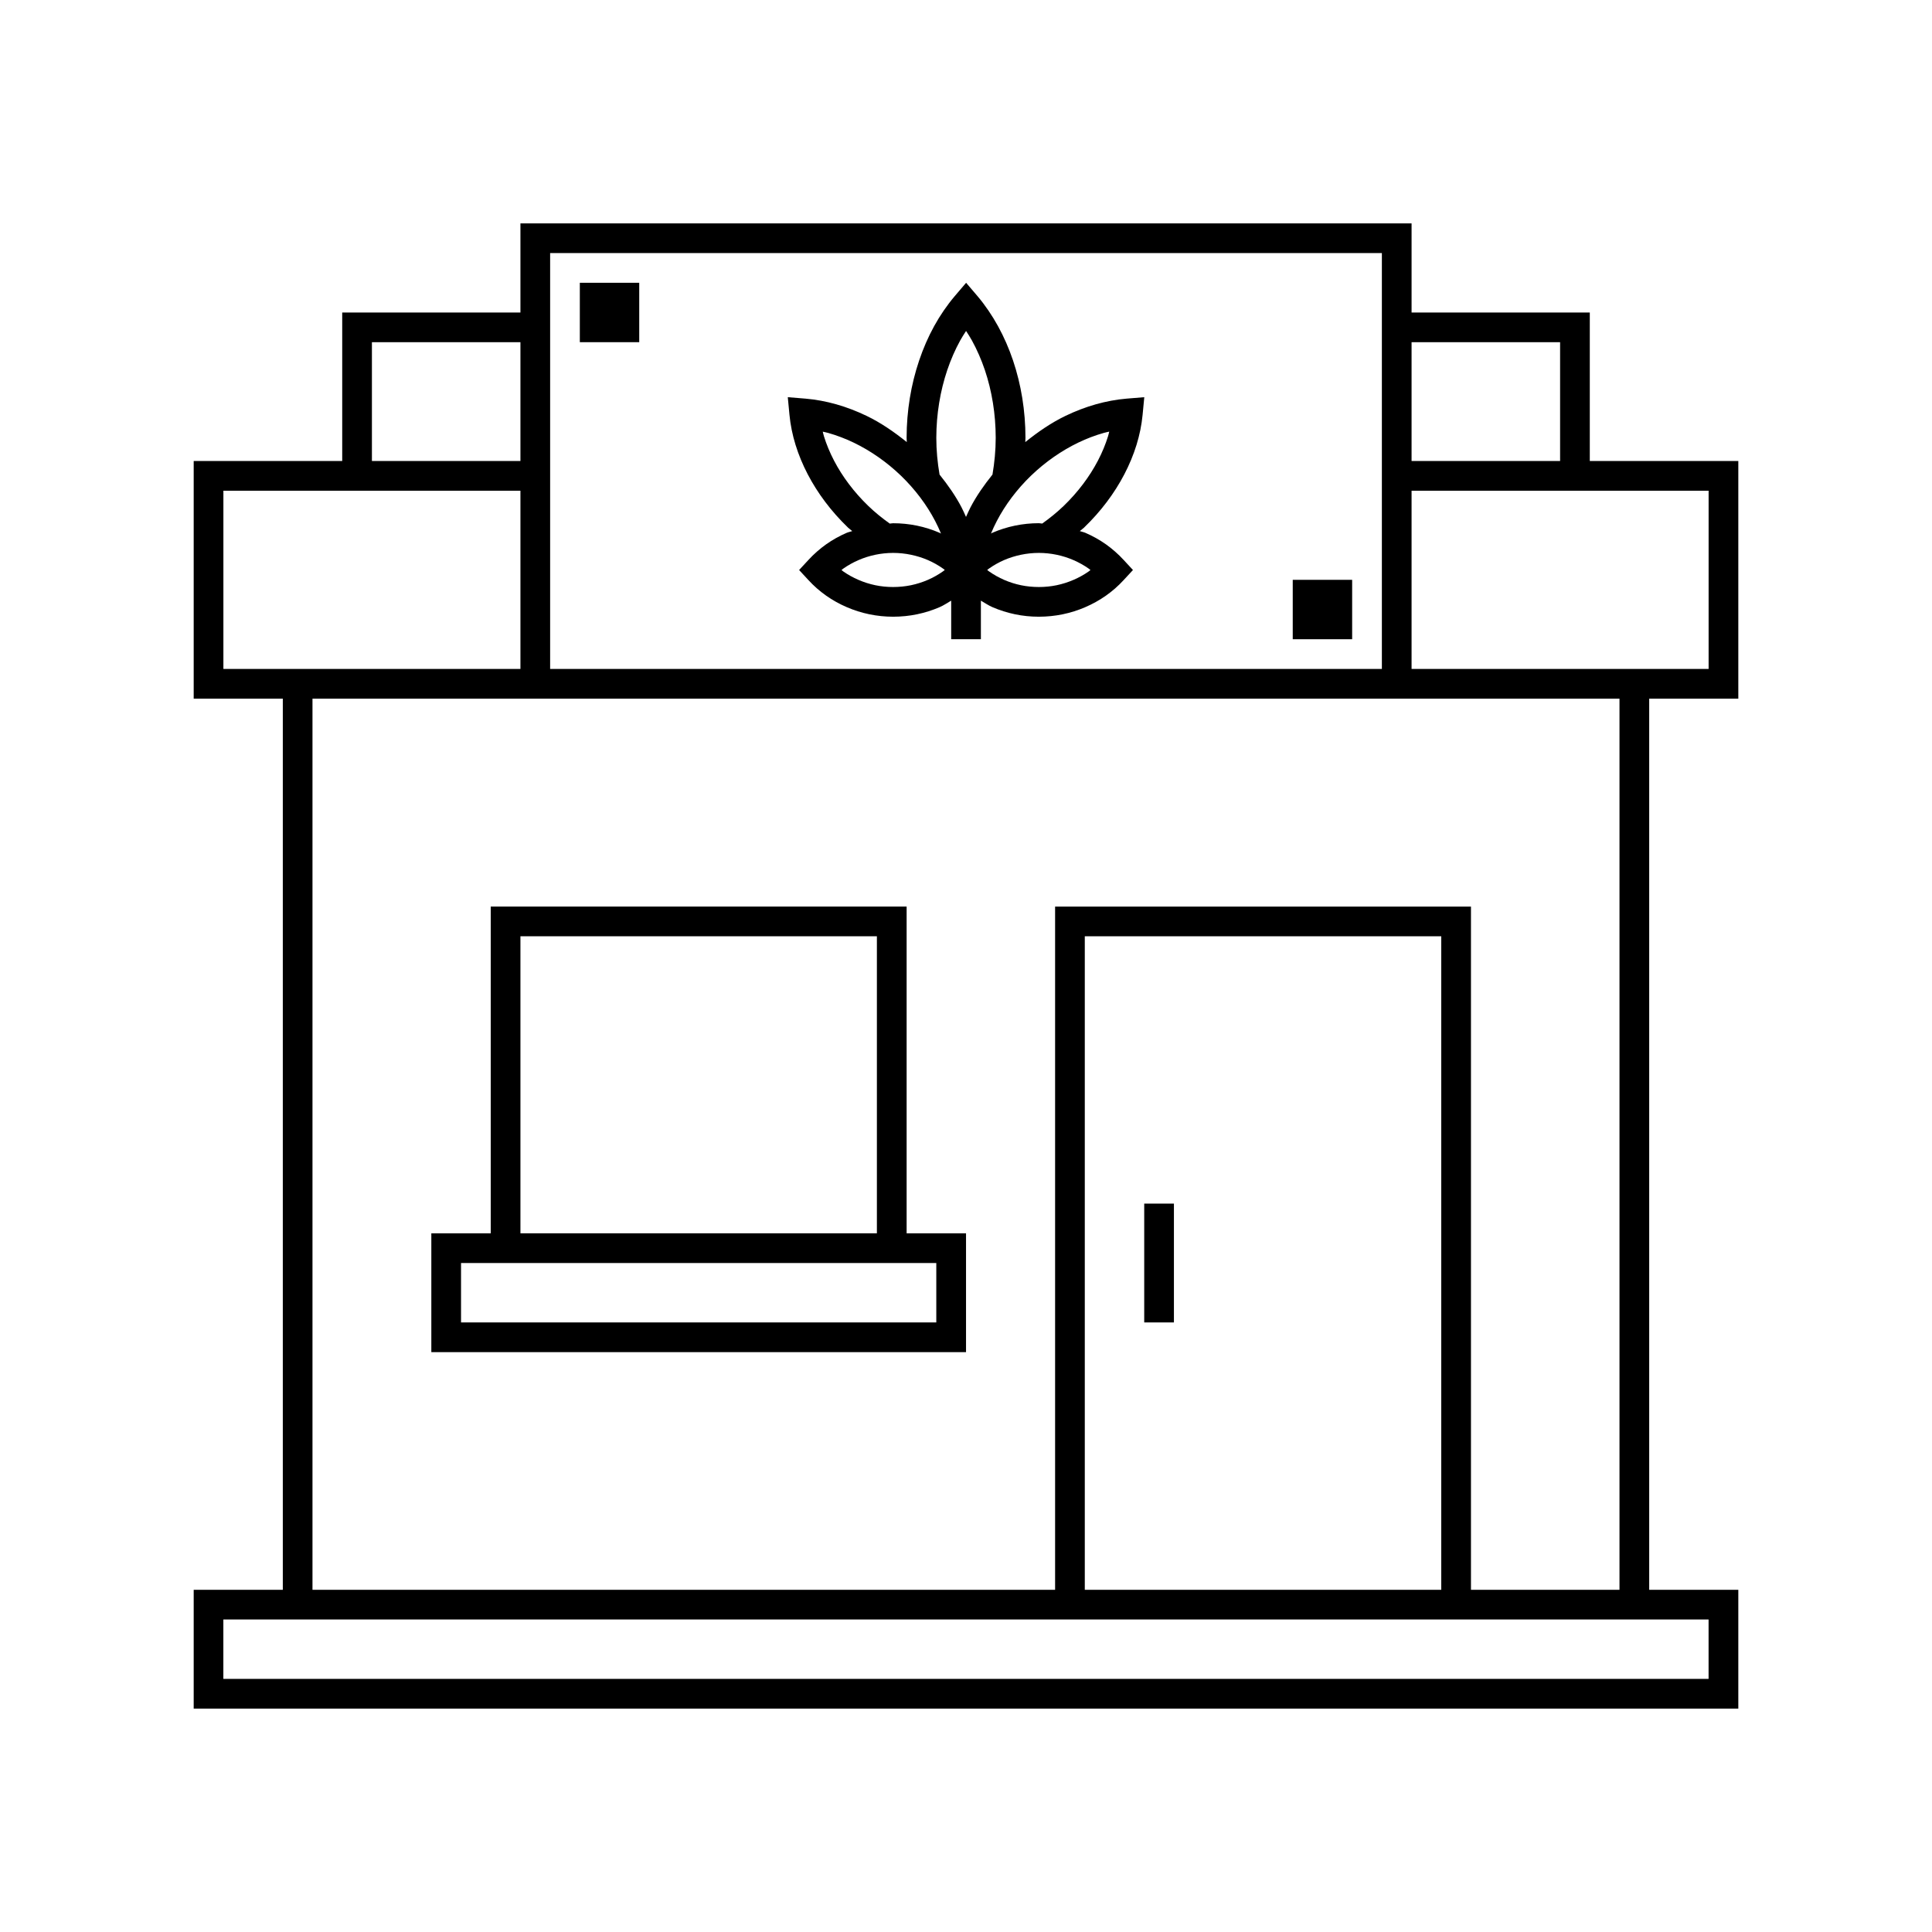 <?xml version="1.0" encoding="UTF-8"?>
<!-- Uploaded to: ICON Repo, www.iconrepo.com, Generator: ICON Repo Mixer Tools -->
<svg fill="#000000" width="800px" height="800px" version="1.1" viewBox="144 144 512 512" xmlns="http://www.w3.org/2000/svg">
 <g>
  <path d="m281.92 203.2v23.617h-47.23v39.359h-39.359v62.977h23.617v236.16h-23.617v31.488h409.34v-31.488h-23.617v-236.16h23.617v-62.977h-39.359v-39.359h-47.23v-23.617zm7.871 7.871h220.42v110.21h-220.42zm-47.23 23.617h39.359v31.488h-39.359zm275.52 0h39.359v31.488h-39.359zm-314.88 39.359h78.719v47.23h-78.719zm314.88 0h78.719v47.23h-78.719zm-291.27 55.105h346.37v236.16h-39.359v-181.05h-110.21v181.05h-196.8zm204.67 62.977h94.465v173.18h-94.465zm-228.29 181.05h393.6v15.742h-393.6z"/>
  <path d="m400.03 218.94-3.012 3.535c-1.027 1.211-1.996 2.484-2.906 3.812-0.91 1.328-1.762 2.703-2.551 4.137-1.578 2.863-2.902 5.922-3.981 9.117-2.16 6.394-3.312 13.348-3.32 20.48v0.016c0 0.379 0.039 0.746 0.047 1.121-3.367-2.707-6.894-5.141-10.656-6.949-2.613-1.258-5.301-2.289-8.012-3.059-1.355-0.383-2.711-0.699-4.074-0.953-1.363-0.254-2.738-0.441-4.106-0.555l-4.688-0.383 0.445 4.676c0.125 1.332 0.328 2.684 0.602 4.012 0.27 1.332 0.605 2.648 1.016 3.965 0.816 2.637 1.895 5.234 3.215 7.766 2.637 5.062 6.234 9.848 10.609 14.066v0.016c0.375 0.363 0.812 0.633 1.199 0.984-0.484 0.18-1.004 0.258-1.477 0.461-1.914 0.828-3.738 1.84-5.441 3.043-0.852 0.602-1.672 1.262-2.461 1.953-0.785 0.691-1.531 1.422-2.246 2.199l-2.461 2.66 2.461 2.66c0.715 0.773 1.457 1.508 2.246 2.199 0.789 0.691 1.609 1.336 2.461 1.938 1.703 1.199 3.543 2.219 5.457 3.043 1.914 0.828 3.918 1.465 5.981 1.891s4.176 0.645 6.32 0.645h0.016c2.144-0.004 4.258-0.215 6.32-0.645 2.062-0.43 4.066-1.062 5.981-1.891 1.078-0.465 2.047-1.133 3.059-1.723v10.223h7.871v-10.223c1.016 0.586 1.984 1.258 3.059 1.723 1.914 0.828 3.918 1.461 5.981 1.891 2.062 0.43 4.172 0.645 6.32 0.645h0.016c2.144-0.004 4.258-0.219 6.32-0.645s4.066-1.062 5.981-1.891c1.914-0.828 3.754-1.844 5.457-3.043 0.852-0.602 1.672-1.246 2.461-1.938 0.789-0.691 1.531-1.422 2.246-2.199l2.461-2.66-2.461-2.66c-0.711-0.777-1.457-1.508-2.246-2.199-0.785-0.691-1.609-1.352-2.461-1.953-1.703-1.203-3.527-2.215-5.441-3.043-0.473-0.203-0.992-0.281-1.477-0.461 0.387-0.352 0.824-0.621 1.199-0.984v-0.016c4.375-4.219 7.973-9.004 10.609-14.066 1.32-2.531 2.398-5.129 3.215-7.766 0.406-1.316 0.742-2.637 1.016-3.965 0.27-1.332 0.473-2.68 0.602-4.012l0.445-4.676-4.688 0.383c-1.367 0.113-2.738 0.301-4.106 0.555-1.363 0.254-2.719 0.57-4.074 0.953-2.711 0.77-5.398 1.801-8.012 3.059-3.758 1.809-7.289 4.242-10.656 6.949 0.008-0.375 0.047-0.746 0.047-1.121v-0.016c-0.004-7.129-1.137-14.086-3.289-20.48-1.078-3.195-2.406-6.238-3.981-9.102-0.789-1.43-1.645-2.824-2.551-4.152-0.906-1.328-1.863-2.602-2.891-3.812zm-0.016 12.762c0.531 0.824 1.07 1.641 1.555 2.523 1.336 2.43 2.492 5.066 3.43 7.84 1.867 5.543 2.867 11.676 2.875 17.957-0.004 3.32-0.32 6.582-0.859 9.746-2.227 2.773-4.246 5.652-5.828 8.688-0.434 0.836-0.801 1.688-1.184 2.535-0.383-0.848-0.75-1.703-1.184-2.535-1.582-3.035-3.602-5.914-5.828-8.688-0.543-3.168-0.859-6.43-0.859-9.746 0.012-6.285 1.035-12.414 2.906-17.957 0.938-2.773 2.09-5.41 3.43-7.84 0.484-0.879 1.02-1.699 1.555-2.523zm-37.977 26.691c0.484 0.117 0.961 0.199 1.445 0.34 2.25 0.641 4.527 1.496 6.75 2.566 4.445 2.141 8.727 5.109 12.516 8.75 3.781 3.648 6.863 7.769 9.086 12.039 0.555 1.066 1.059 2.152 1.508 3.231 0.012 0.027 0.02 0.051 0.031 0.078-0.129-0.059-0.238-0.145-0.367-0.199-1.914-0.828-3.918-1.465-5.981-1.891-2.062-0.426-4.191-0.645-6.336-0.645-0.301 0-0.59 0.082-0.891 0.094-1.977-1.406-3.902-2.957-5.688-4.676-3.777-3.644-6.867-7.762-9.086-12.023-1.109-2.133-2.008-4.301-2.676-6.457-0.125-0.402-0.199-0.801-0.309-1.199zm75.922 0c-0.109 0.398-0.184 0.797-0.309 1.199-0.668 2.156-1.562 4.324-2.676 6.457-2.219 4.262-5.312 8.379-9.086 12.023-1.789 1.719-3.711 3.269-5.688 4.676-0.301-0.008-0.59-0.09-0.891-0.094-2.144 0-4.273 0.219-6.336 0.645s-4.066 1.062-5.981 1.891c-0.129 0.055-0.242 0.141-0.367 0.199 0.012-0.027 0.02-0.051 0.031-0.078 0.445-1.078 0.949-2.16 1.508-3.231 2.223-4.266 5.305-8.391 9.086-12.039 3.789-3.641 8.07-6.609 12.516-8.75 2.223-1.07 4.5-1.93 6.75-2.566 0.484-0.137 0.961-0.223 1.445-0.34zm-57.273 32.133c1.605 0 3.195 0.172 4.734 0.492 1.539 0.32 3.035 0.785 4.457 1.398s2.773 1.375 4.027 2.262c0.164 0.117 0.316 0.25 0.477 0.367-0.16 0.121-0.312 0.254-0.477 0.367-1.254 0.887-2.606 1.645-4.027 2.262-1.422 0.617-2.918 1.094-4.457 1.414-1.543 0.32-3.129 0.473-4.734 0.477-1.605 0-3.18-0.156-4.719-0.477-1.539-0.32-3.035-0.801-4.457-1.414-1.422-0.613-2.789-1.359-4.043-2.246-0.16-0.113-0.305-0.25-0.461-0.367 0.16-0.117 0.301-0.254 0.461-0.367 1.254-0.887 2.621-1.645 4.043-2.262 1.422-0.617 2.918-1.094 4.457-1.414 1.535-0.32 3.117-0.488 4.719-0.492zm38.621 0c1.602 0.004 3.184 0.172 4.719 0.492 1.539 0.32 3.035 0.797 4.457 1.414 1.422 0.617 2.789 1.375 4.043 2.262 0.16 0.113 0.301 0.25 0.461 0.367-0.156 0.117-0.301 0.254-0.461 0.367-1.254 0.887-2.621 1.629-4.043 2.246-1.422 0.613-2.918 1.094-4.457 1.414-1.539 0.32-3.113 0.477-4.719 0.477-1.609-0.004-3.195-0.156-4.734-0.477-1.543-0.32-3.035-0.797-4.457-1.414-1.422-0.617-2.773-1.375-4.027-2.262-0.164-0.117-0.316-0.25-0.477-0.367 0.16-0.121 0.312-0.254 0.477-0.367 1.258-0.887 2.606-1.645 4.027-2.262 1.422-0.613 2.918-1.078 4.457-1.398 1.539-0.32 3.129-0.492 4.734-0.492z"/>
  <path d="m274.05 384.25v86.594h-15.742v31.488h141.7v-31.488h-15.742v-86.594zm7.871 7.871h94.465v78.719h-94.465zm-15.742 86.594h125.95v15.742h-125.95z"/>
  <path d="m447.23 462.97h7.871v31.488h-7.871z"/>
  <path d="m297.66 218.94h15.742v15.742h-15.742z"/>
  <path d="m486.59 297.66h15.742v15.742h-15.742z"/>
 </g>
</svg>